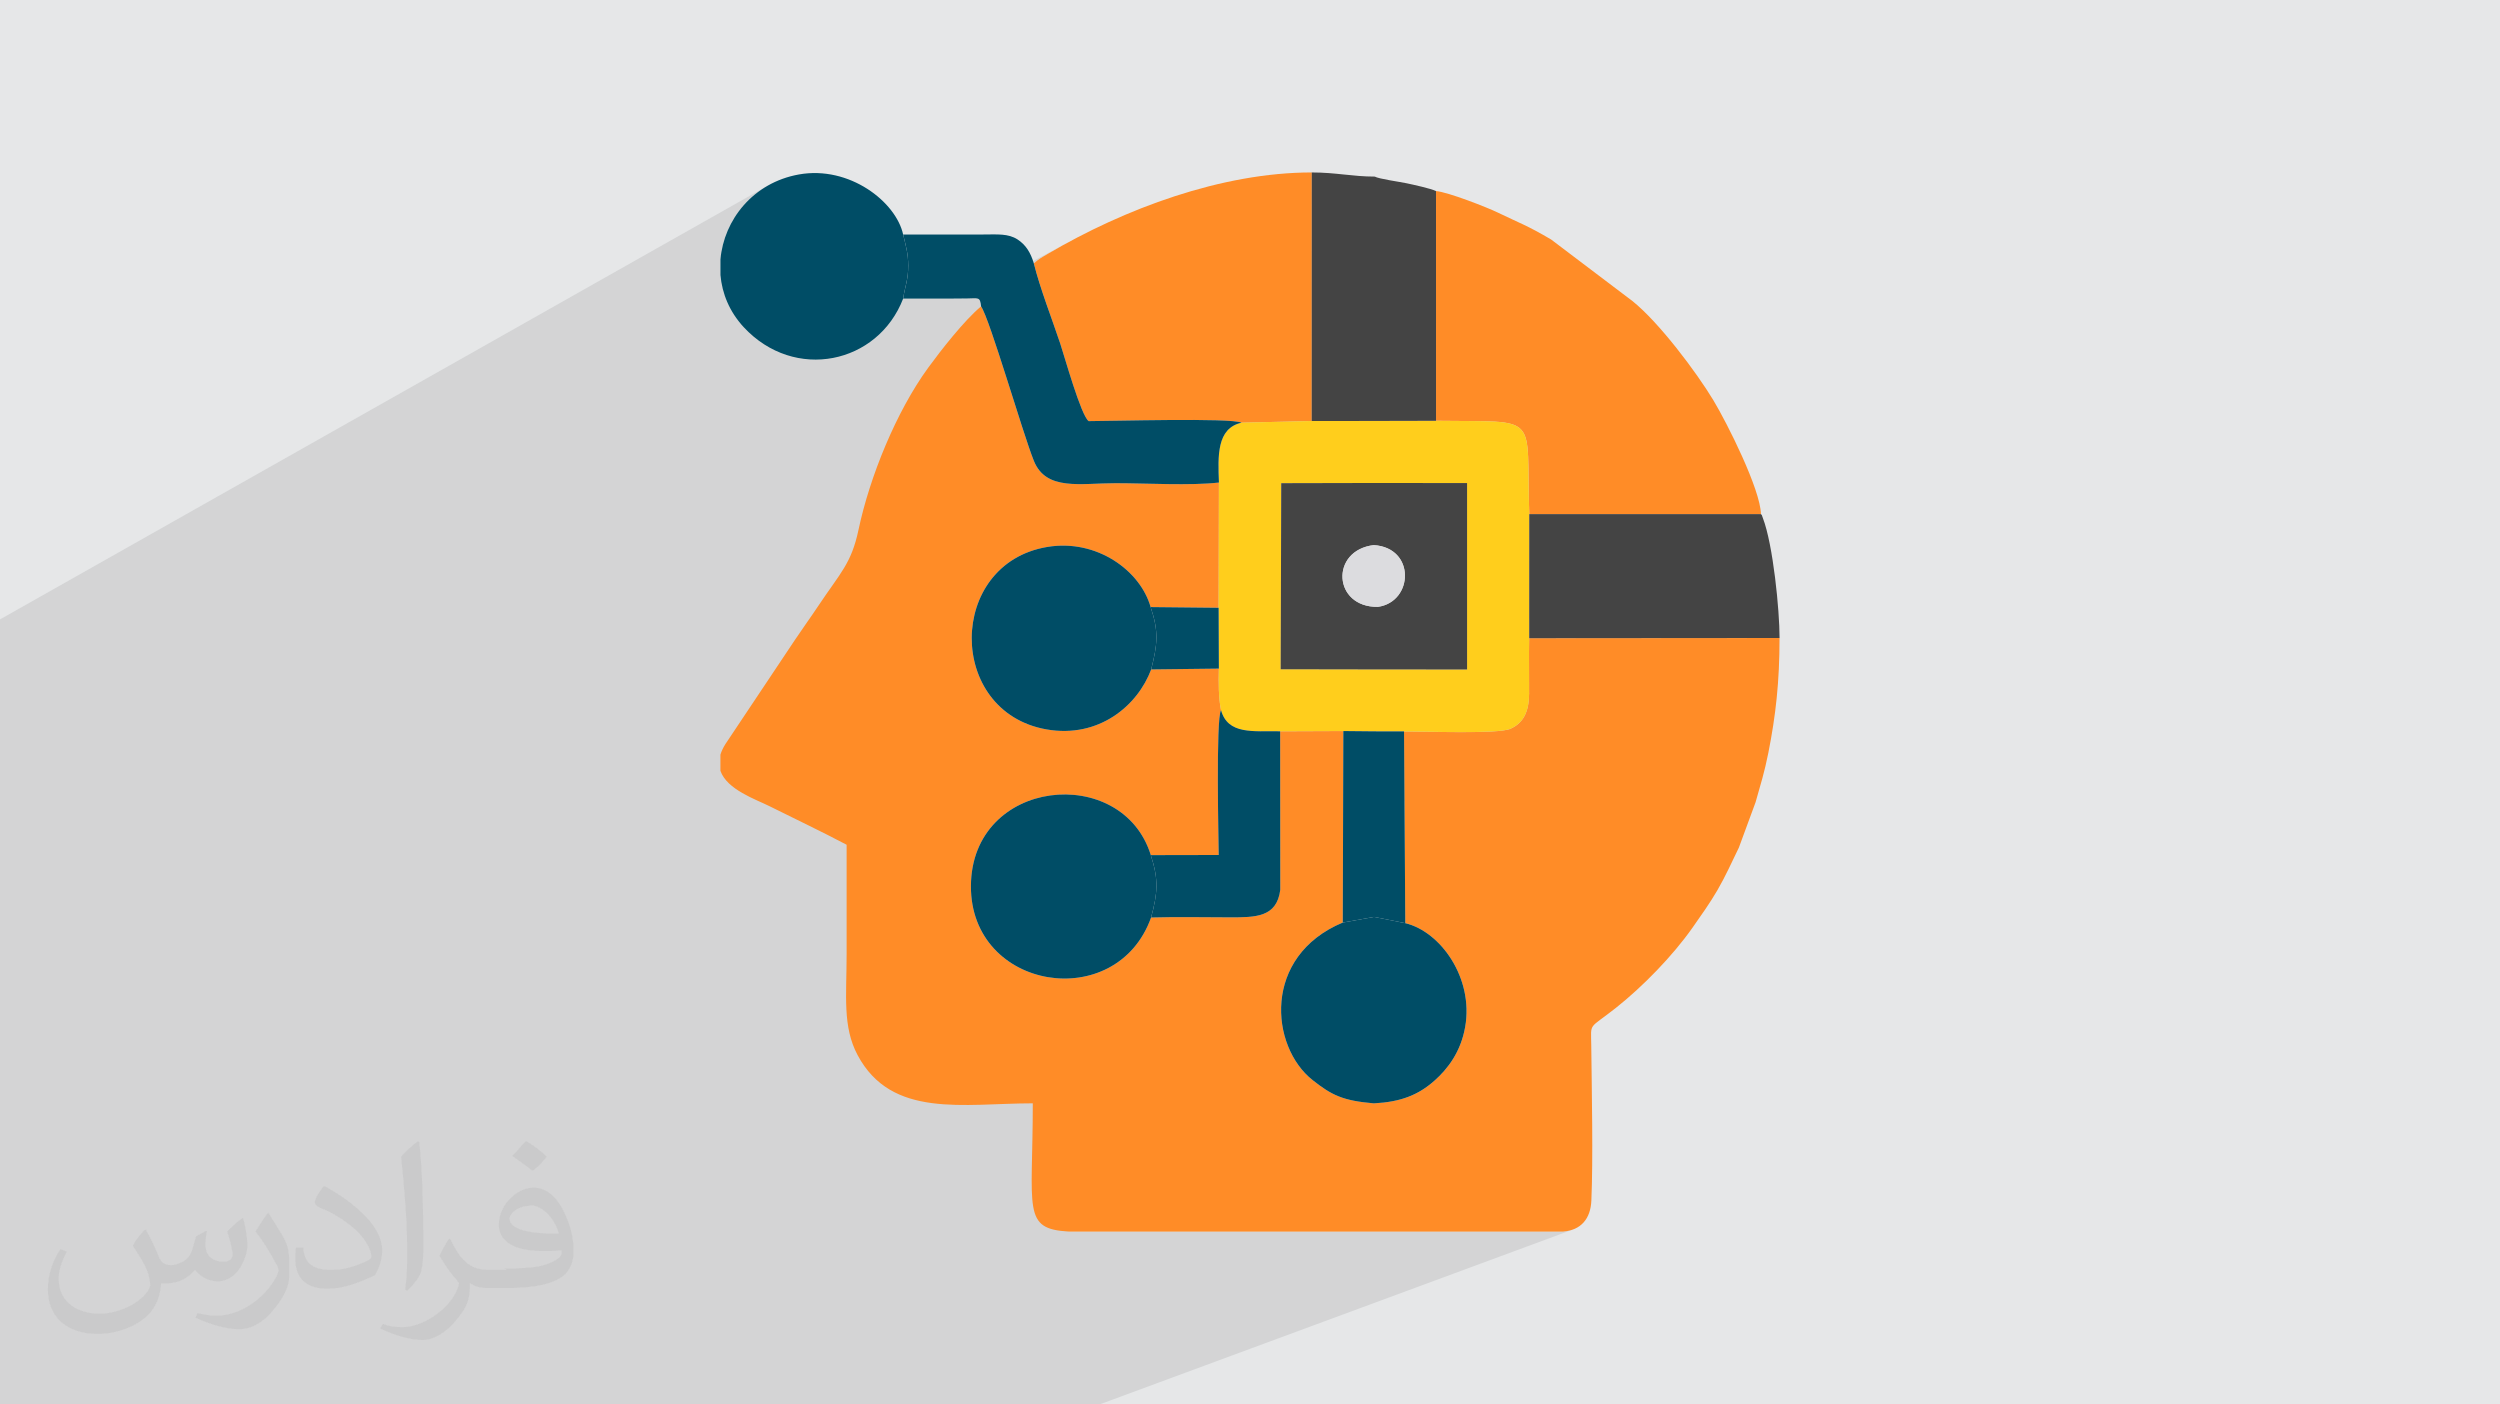 <?xml version="1.0" encoding="UTF-8"?>
<!DOCTYPE svg PUBLIC "-//W3C//DTD SVG 1.1//EN" "http://www.w3.org/Graphics/SVG/1.1/DTD/svg11.dtd">
<!-- Creator: CorelDRAW -->
<svg xmlns="http://www.w3.org/2000/svg" xml:space="preserve" width="3.709in" height="2.083in" version="1.1" style="shape-rendering:geometricPrecision; text-rendering:geometricPrecision; image-rendering:optimizeQuality; fill-rule:evenodd; clip-rule:evenodd"
viewBox="0 0 3709.33 2083.19"
 xmlns:xlink="http://www.w3.org/1999/xlink"
 xmlns:xodm="http://www.corel.com/coreldraw/odm/2003">
 <defs>
  <style type="text/css">
   <![CDATA[
    .fil6 {fill:#004D66}
    .fil5 {fill:#444444}
    .fil7 {fill:#DCDCDF}
    .fil0 {fill:#E6E7E8}
    .fil3 {fill:#FF8C27}
    .fil4 {fill:#FFCE1C}
    .fil2 {fill:#373435;fill-opacity:0.031}
    .fil1 {fill:#373435;fill-opacity:0.102}
   ]]>
  </style>
 </defs>
 <g id="Layer_x0020_1">
  <polygon class="fil0" points="-0,0 3709.33,0 3709.33,2083.19 -0,2083.19 "/>
  <polygon class="fil1" points="2268.94,918.16 2612.78,762.85 2269.02,762.89 2268.61,749.1 2268.34,736.27 2268.16,724.35 2268.04,713.31 2267.93,703.13 2267.81,693.76 2267.62,685.18 2267.34,677.34 2266.92,670.21 2266.33,663.76 2265.52,657.96 2264.46,652.77 2263.11,648.15 2261.43,644.07 2259.37,640.51 2256.92,637.41 2254.02,634.76 2250.63,632.51 2246.72,630.63 2242.24,629.08 2237.17,627.84 2231.46,626.87 2225.07,626.13 2217.97,625.59 2210.11,625.21 2201.45,624.97 2191.96,624.82 2181.61,624.74 2170.34,624.68 2158.13,624.62 2144.93,624.52 2130.7,624.34 2130.66,283.48 1946.33,378.25 1946.37,255.86 1556.01,460.89 1554.96,457.89 1552.28,450.22 1549.65,442.55 1547.07,434.91 1544.57,427.31 1542.16,419.8 1539.88,412.37 1537.73,405.07 1535.74,397.91 1533.93,390.91 1536.22,388.77 1538.57,386.82 1541,385.03 1543.51,383.33 1546.13,381.68 1548.88,380.03 1551.78,378.33 1554.85,376.54 1565.59,370.32 1576.49,364.18 1587.56,358.13 1428.67,442.88 1426.71,442.9 1422.84,442.94 1418.98,442.99 1415.11,443.03 1411.24,443.06 1407.36,443.08 1403.48,443.09 1399.52,443.09 1395.55,443.09 1391.58,443.09 1387.61,443.09 1383.65,443.09 1379.68,443.09 1375.71,443.09 1371.74,443.09 1367.78,443.09 1363.81,443.09 1359.84,443.09 1355.88,443.09 1351.91,443.09 1347.94,443.09 1343.98,443.09 1340.01,443.09 1340.5,439.91 1341.06,436.87 1341.64,433.93 1342.26,431.07 1342.89,428.28 1343.52,425.51 1344.15,422.75 1344.76,419.97 1345.34,417.15 1345.88,414.26 1346.36,411.27 1346.78,408.17 1347.12,404.92 1347.37,401.51 1347.53,397.9 1347.57,394.07 1347.52,390.69 1347.38,387.45 1347.17,384.33 1346.89,381.32 1346.54,378.41 1346.13,375.57 1345.67,372.8 1345.16,370.06 1344.61,367.36 1344.02,364.68 1343.4,361.99 1342.75,359.28 1342.08,356.54 1341.4,353.74 1340.7,350.88 1340.01,347.94 1098.69,479.96 1095.98,476.65 1092.61,472.15 1089.47,467.57 1086.56,462.92 1083.88,458.19 1081.41,453.39 1079.17,448.52 1077.15,443.6 1075.34,438.63 1073.74,433.62 1072.37,428.57 1071.2,423.48 1070.24,418.37 1069.48,413.24 1068.93,408.09 1068.93,384.94 1069.52,379.45 1070.33,373.99 1071.36,368.57 1072.61,363.18 1074.06,357.85 1075.73,352.57 1077.61,347.35 1079.69,342.2 1081.98,337.14 1084.47,332.15 1087.16,327.27 1090.05,322.48 1093.13,317.8 1096.4,313.22 1099.87,308.78 1103.52,304.46 1107.35,300.28 1111.37,296.24 1115.57,292.35 1119.94,288.63 1124.49,285.06 1129.22,281.67 1134.11,278.46 1139.18,275.43 -0,919.02 -0,981.46 -0,1002.17 -0,1080.99 -0,1088.1 -0,1124.74 -0,1163.85 -0,1193.41 -0,1198.28 -0,1204.86 -0,1205.68 -0,1207.47 -0,1208.42 -0,1227.36 -0,1270.22 -0,1278.17 -0,1327.48 -0,1378.87 -0,1433.28 -0,1443.68 -0,1458.98 -0,1505.85 -0,1535.44 -0,1538.61 -0,1539.9 -0,1541.12 -0,1570.56 -0,1576.49 -0,1581.61 -0,1601.24 -0,1618.57 -0,1627.81 -0,1638.51 -0,1639.46 -0,1654.73 -0,1660 -0,1693.94 -0,1714.95 -0,1719.35 -0,1737.67 -0,1747.16 -0,1755.94 -0,1765.72 -0,1768.77 -0,1793.09 -0,1807.03 -0,1831.13 -0,1831.26 -0,1835.7 -0,1845.87 -0,1847.65 -0,1867.23 -0,1883.93 -0,1886.91 -0,1919.41 -0,1943.03 -0,1962.39 -0,1970.05 -0,1977.43 -0,1978.53 -0,1994.69 -0,2010.67 -0,2024.64 -0,2057.44 -0,2061.65 -0,2063.72 -0,2083.19 44.82,2083.19 75.69,2083.19 126.27,2083.19 139.54,2083.19 175.23,2083.19 300.3,2083.19 322.64,2083.19 380.64,2083.19 457.8,2083.19 780.06,2083.19 917.2,2083.19 936.42,2083.19 938.51,2083.19 1035.21,2083.19 1045.46,2083.19 1050.59,2083.19 1055.72,2083.19 1060.84,2083.19 1065.97,2083.19 1071.1,2083.19 1076.23,2083.19 1081.35,2083.19 1086.48,2083.19 1091.61,2083.19 1096.74,2083.19 1101.86,2083.19 1106.99,2083.19 1112.12,2083.19 1117.25,2083.19 1122.37,2083.19 1127.5,2083.19 1132.63,2083.19 1137.76,2083.19 1142.88,2083.19 1148.01,2083.19 1153.14,2083.19 1158.26,2083.19 1163.39,2083.19 1168.52,2083.19 1173.65,2083.19 1178.78,2083.19 1183.9,2083.19 1189.03,2083.19 1194.16,2083.19 1199.28,2083.19 1204.41,2083.19 1209.54,2083.19 1214.67,2083.19 1219.8,2083.19 1224.92,2083.19 1230.05,2083.19 1235.18,2083.19 1240.3,2083.19 1245.43,2083.19 1250.56,2083.19 1255.69,2083.19 1260.81,2083.19 1265.94,2083.19 1271.07,2083.19 1276.2,2083.19 1281.32,2083.19 1286.45,2083.19 1291.57,2083.19 1296.7,2083.19 1301.83,2083.19 1306.96,2083.19 1312.09,2083.19 1317.22,2083.19 1322.34,2083.19 1327.47,2083.19 1332.59,2083.19 1337.72,2083.19 1342.85,2083.19 1347.98,2083.19 1353.1,2083.19 1358.23,2083.19 1363.36,2083.19 1627,2083.19 1633.07,2083.19 2332.79,1824.66 2328.52,1825.89 2323.96,1826.78 2319.11,1827.33 2038.37,1827.33 2032.91,1827.33 2027.44,1827.33 2021.99,1827.33 2016.53,1827.33 2011.07,1827.33 2005.61,1827.33 2000.15,1827.33 1994.69,1827.33 1989.23,1827.33 1983.77,1827.33 1978.31,1827.33 1972.85,1827.33 1967.39,1827.33 1961.93,1827.33 1956.46,1827.33 1951.01,1827.33 1945.55,1827.33 1940.09,1827.33 1934.63,1827.33 1929.17,1827.33 1923.7,1827.33 1918.25,1827.33 1912.79,1827.33 1907.33,1827.33 1901.87,1827.33 1896.41,1827.33 1890.94,1827.33 1885.49,1827.33 1880.03,1827.33 1874.57,1827.33 1869.11,1827.33 1863.65,1827.33 1858.19,1827.33 1852.72,1827.33 1847.26,1827.33 1841.81,1827.33 1836.35,1827.33 1830.89,1827.33 1825.43,1827.33 1819.96,1827.33 1814.5,1827.33 1809.05,1827.33 1803.59,1827.33 1798.13,1827.33 1792.67,1827.33 1787.2,1827.33 1781.74,1827.33 1776.29,1827.33 1770.83,1827.33 1765.37,1827.33 1759.91,1827.33 1754.44,1827.33 1748.98,1827.33 1743.52,1827.33 1738.07,1827.33 1732.61,1827.33 1727.15,1827.33 1721.69,1827.33 1716.22,1827.33 1710.76,1827.33 1705.31,1827.33 1699.85,1827.33 1694.39,1827.33 1688.93,1827.33 1585.96,1827.33 1584.07,1827.19 2089.33,1627.48 2094.65,1625.31 2099.8,1622.93 2104.8,1620.31 2109.67,1617.46 2114.41,1614.37 2119.06,1611.03 2123.62,1607.45 2128.12,1603.63 2131.9,1600.19 2135.63,1596.57 2139.31,1592.77 2142.91,1588.78 2146.41,1584.58 2149.8,1580.19 2153.07,1575.58 2156.19,1570.75 2159.15,1565.7 2161.94,1560.41 2164.53,1554.89 2166.91,1549.12 2169.06,1543.09 2170.96,1536.81 2172.6,1530.27 2173.96,1523.45 2174.96,1516.71 2175.61,1510 2175.93,1503.32 2175.91,1496.69 2175.58,1490.12 2174.94,1483.61 2174.01,1477.18 2172.79,1470.84 2171.3,1464.59 2169.54,1458.44 2167.52,1452.41 2165.26,1446.51 2162.77,1440.74 2160.05,1435.11 2157.13,1429.64 2154,1424.33 2150.67,1419.2 2147.17,1414.25 2143.5,1409.5 2139.67,1404.94 2135.69,1400.61 2131.57,1396.49 2127.32,1392.61 2122.96,1388.96 2118.48,1385.57 2113.91,1382.45 2109.26,1379.59 2104.53,1377.02 2099.73,1374.74 2094.88,1372.76 2089.98,1371.09 2085.06,1369.74 2083.89,1188.64 2640.4,946.61 2268.93,946.9 2268.94,919.74 2613.8,764.02 2613.9,763.96 2613.9,763.87 2268.94,919.64 "/>
  <path class="fil2" d="M217.02 1826.17c7,11 11,21 16,32 3,7 5,19 21,19 5,0 11,-2 17,-5 7,-4 11,-9 14,-17l6 -21 15 -8 1 1c-2,8 -2,15 -2,21 0,18 15,24 27,24 7,0 13,-4 13,-10 0,-8 -4,-23 -8,-35 7,-7 14,-14 23,-20l1 1c4,15 6,30 6,40 0,9 -4,21 -8,28 -7,14 -20,25 -36,25 -12,0 -25,-6 -34,-17l0 0c-9,11 -22,20 -43,20l-7 0c-1,14 -4,24 -9,33 -13,25 -50,42 -85.01,42 -49,0 -74.01,-28 -74.01,-66 0,-23 8,-45 19,-60l9 4c-7,14 -12,27 -12,40 0,35 28,52 61,52 31,0 69.01,-20 75.01,-42 -2,-25 -12,-36 -26,-59 4,-8 10,-15 17,-23l1 0 0 0 2 -1 0 0 0 0 0 0 0 0 0 0 0 0 0 0 0 0 0 0 0 2 0 0 0 0 0.01 -0.01 0 0.01zm564.05 -133.01c10,6 21,14 30,23 -6,8 -12,15 -21,21 -10,-8 -20,-15 -30,-22 7,-8 14,-15 20,-22l0 0 0 0 0 0 0 0 0 0 0 0 0 0 0 0 0 0 1 0 0 0 0 0 0 0zm5 96.01c-17,0 -30,11 -30,19 0,17 34,23 73.01,22 -5,-20 -23,-42 -43,-42l0 0 0 0 0 0 0 0 0 0 0 0 0 0 0 0 0 0 0 0 0 1 0 0 0 0 0 0 -0.01 0zm-38 93.01c22,0 41,-1 55,-4 16,-4 30,-12 30,-18 0,-2 0,-3 0,-5 -9,1 -19,1 -28,1 -30,0 -52,-7 -61,-23 -2,-4 -4,-9 -4,-15 0,-16 7,-31 19,-42 10,-9 21,-14 33,-14 21,0 37,17 48,43 6,14 11,31 11,51 0,14 -4,25 -12,34 -16,15 -45,21 -90.01,21l-20 0 0 0 -5 0c-11,0 -19,-2 -26,-7l-1 0c0,2 0,5 0,8 0,10 -3,23 -10,33 -20,30 -42,43 -60,43 -19,0 -42,-7 -63,-17l4 -7c7,3 16,5 29,5 34,0 78.01,-33 84.01,-65 -1,-2 -4,-6 -7,-9 -10,-12 -16,-22 -22,-32 5,-10 9,-18 14,-25l2 0c14,30 28,46 57,46l5 0 0 0 21 0 0 -1 0 0 0 0 0 0 -3 -1 0 0 0 0 0 0zm-147.01 31c2,-13 3,-29 3,-43l0 -21c0,-39 -5,-96.01 -9,-133.01 7,-8 17,-17 25,-23l2 1c5,47 6,101.01 6,151.01 0,13 0,26 -2,35 -1,12 -8,21 -22,35l-3 -2 0 0 0 0 0 0 0 0 0 0 0 0 0 0 0 0 0 0 0 0 0 0 0 0zm-151.02 -62.01c1,19 10,33 41,33 20,0 36,-5 55,-14 3,-2 5,-4 5,-5 0,-11 -9,-27 -24,-41 -15,-13 -33,-25 -52,-32 -6,-3 -8,-6 -8,-8 0,-6 7,-16 13,-24l2 0c21,11 43,27 60,44 15,16 25,33 25,51 0,13 -4,26 -11,37 -23,11 -47,20 -70.01,20 -29,0 -48,-13 -48,-45 0,-4 0,-9 1,-16l10 0 0 0 0 0 0 0 0 0 0 0 0 0 0 0 0 0 0 0 0 0 0 0 1 0 0 0 0 0 0 0 0.01 0zm-52 -52l18 29c7,11 13,22 13,41l0 24c0,19 -12,39 -32,60 -15,14 -29,19 -42,19 -19,0 -40,-6 -65,-17l3 -7c8,2 17,4 28,4 36,0 72.01,-26 89.01,-58 2,-4 3,-7 3,-9 0,-4 -2,-8 -4,-11 -9,-17 -19,-33 -30,-47 6,-9 11,-18 18,-27l2 0 0 0 1 0 0 0 0 0 0 0 0 0 0 0 0 0 0 0 0 0 0 0 -2 -1 0 0 0 0 0 0 -0.01 0z"/>
  <path class="fil2" d="M217.02 1826.17c7,11 11,21 16,32 3,7 5,19 21,19 5,0 11,-2 17,-5 7,-4 11,-9 14,-17l6 -21 15 -8 1 1c-2,8 -2,15 -2,21 0,18 15,24 27,24 7,0 13,-4 13,-10 0,-8 -4,-23 -8,-35 7,-7 14,-14 23,-20l1 1c4,15 6,30 6,40 0,9 -4,21 -8,28 -7,14 -20,25 -36,25 -12,0 -25,-6 -34,-17l0 0c-9,11 -22,20 -43,20l-7 0c-1,14 -4,24 -9,33 -13,25 -50,42 -85.01,42 -49,0 -74.01,-28 -74.01,-66 0,-23 8,-45 19,-60l9 4c-7,14 -12,27 -12,40 0,35 28,52 61,52 31,0 69.01,-20 75.01,-42 -2,-25 -12,-36 -26,-59 4,-8 10,-15 17,-23l1 0 0 0 2 -1 0 0 0 0 0 0 0 0 0 0 0 0 0 0 0 0 0 0 0 2 0 0 0 0 0.01 -0.01 0 0.01zm564.05 -133.01c10,6 21,14 30,23 -6,8 -12,15 -21,21 -10,-8 -20,-15 -30,-22 7,-8 14,-15 20,-22l0 0 0 0 0 0 0 0 0 0 0 0 0 0 0 0 0 0 1 0 0 0 0 0 0 0zm5 96.01c-17,0 -30,11 -30,19 0,17 34,23 73.01,22 -5,-20 -23,-42 -43,-42l0 0 0 0 0 0 0 0 0 0 0 0 0 0 0 0 0 0 0 0 0 1 0 0 0 0 0 0 -0.01 0zm-38 93.01c22,0 41,-1 55,-4 16,-4 30,-12 30,-18 0,-2 0,-3 0,-5 -9,1 -19,1 -28,1 -30,0 -52,-7 -61,-23 -2,-4 -4,-9 -4,-15 0,-16 7,-31 19,-42 10,-9 21,-14 33,-14 21,0 37,17 48,43 6,14 11,31 11,51 0,14 -4,25 -12,34 -16,15 -45,21 -90.01,21l-20 0 0 0 -5 0c-11,0 -19,-2 -26,-7l-1 0c0,2 0,5 0,8 0,10 -3,23 -10,33 -20,30 -42,43 -60,43 -19,0 -42,-7 -63,-17l4 -7c7,3 16,5 29,5 34,0 78.01,-33 84.01,-65 -1,-2 -4,-6 -7,-9 -10,-12 -16,-22 -22,-32 5,-10 9,-18 14,-25l2 0c14,30 28,46 57,46l5 0 0 0 21 0 0 -1 0 0 0 0 0 0 -3 -1 0 0 0 0 0 0zm-147.01 31c2,-13 3,-29 3,-43l0 -21c0,-39 -5,-96.01 -9,-133.01 7,-8 17,-17 25,-23l2 1c5,47 6,101.01 6,151.01 0,13 0,26 -2,35 -1,12 -8,21 -22,35l-3 -2 0 0 0 0 0 0 0 0 0 0 0 0 0 0 0 0 0 0 0 0 0 0 0 0zm-151.02 -62.01c1,19 10,33 41,33 20,0 36,-5 55,-14 3,-2 5,-4 5,-5 0,-11 -9,-27 -24,-41 -15,-13 -33,-25 -52,-32 -6,-3 -8,-6 -8,-8 0,-6 7,-16 13,-24l2 0c21,11 43,27 60,44 15,16 25,33 25,51 0,13 -4,26 -11,37 -23,11 -47,20 -70.01,20 -29,0 -48,-13 -48,-45 0,-4 0,-9 1,-16l10 0 0 0 0 0 0 0 0 0 0 0 0 0 0 0 0 0 0 0 0 0 0 0 1 0 0 0 0 0 0 0 0.01 0zm-52 -52l18 29c7,11 13,22 13,41l0 24c0,19 -12,39 -32,60 -15,14 -29,19 -42,19 -19,0 -40,-6 -65,-17l3 -7c8,2 17,4 28,4 36,0 72.01,-26 89.01,-58 2,-4 3,-7 3,-9 0,-4 -2,-8 -4,-11 -9,-17 -19,-33 -30,-47 6,-9 11,-18 18,-27l2 0 0 0 1 0 0 0 0 0 0 0 0 0 0 0 0 0 0 0 0 0 0 0 -2 -1 0 0 0 0 0 0 -0.01 0z"/>
  <g id="_2066344695344">
   <path class="fil3" d="M2038.41 1637.09c-46.28,-4.04 -62.33,-12.02 -90.9,-34.56 -63.01,-49.72 -74.91,-183.65 44.82,-233.7l0.83 -284.15 -93.76 0.38 0.17 235.26c-5.28,40.82 -36.31,40.84 -75.6,40.77 -38.33,-0.07 -77.88,-0.9 -116.07,0.23 -51.2,143.32 -267.95,108.33 -267.31,-46.56 0.67,-160.69 224.64,-182.68 266.87,-45.97l100.77 -0.2c0,-14.11 -4.5,-202.63 3.45,-214.84 -3.8,-17.99 -3.68,-41.02 -3.22,-61.73l-100.43 1.22c-19.99,53.69 -77.53,102.58 -155.2,89.01 -148.6,-25.96 -147.89,-245.97 1.24,-270.74 73.3,-12.18 138.04,35.27 153.13,89.23l100.91 1.06 0.43 -185.85c-42.18,4.88 -108.6,0.98 -153.38,0.98 -52.22,0 -102.98,11.79 -121.12,-33.01 -16.52,-40.79 -65.3,-210.34 -78.38,-229.31 -24.98,20.74 -60,65.67 -78.51,91.07 -47.42,65.07 -86.79,162.03 -103.35,240.41 -10.59,50.13 -26.8,63.6 -59.39,112.5 -12.28,18.42 -23.3,33.4 -34.99,50.94l-103.19 154.63c-3.44,5.49 -5.81,10.65 -7.3,15.52l0 24.03c9.67,27.95 52.64,42.39 72.64,52.39 38.94,19.47 77.08,37.44 114.59,57.29 0,54.22 0,108.45 0,162.67 0,61.62 -6.25,107.15 16.3,149.44 50.46,94.64 157.25,71.55 259.93,71.55 0,158.48 -16.27,186.3 53.56,190.3l102.97 0 5.46 0 5.46 0 5.46 0 5.46 0 5.46 0 5.46 0 5.46 0 5.46 0 5.46 0 5.46 0 5.46 0 5.46 0 5.46 0 5.46 0 5.46 0 5.46 0 5.46 0 5.46 0 5.46 0 5.46 0 5.46 0 5.46 0 5.46 0 5.46 0 5.46 0 5.46 0 5.46 0 5.46 0 5.46 0 5.46 0 5.46 0 5.46 0 5.46 0 5.46 0 5.46 0 5.46 0 5.46 0 5.46 0 5.46 0 5.46 0 5.46 0 5.46 0 5.46 0 5.46 0 5.46 0 5.46 0 5.46 0 5.46 0 5.46 0 5.46 0 5.46 0 5.46 0 5.46 0 5.46 0 5.46 0 5.46 0 5.46 0 5.46 0 5.46 0 5.46 0 5.46 0 5.46 0 5.46 0 5.46 0 280.75 0c26.65,-1.99 40.9,-18.96 42.08,-45.94 2.71,-61.96 0.6,-162.04 -0.15,-230.34 -0.39,-35.05 -4.66,-23.04 36.48,-55.59 39.72,-31.42 84.41,-77.22 113.94,-119.32 12.43,-17.72 25.8,-36.45 36.75,-55.33 11.89,-20.49 21.03,-40.96 31.87,-63.28l24.78 -67.3c7.29,-25.78 13.28,-44.71 18.91,-73.17 10.92,-55.2 16.62,-105.13 16.62,-170.44l-371.47 0.29c-0.64,27.48 0.11,55.08 -0.11,82.56 -0.21,26.66 -8.5,43.19 -27.63,51.82 -18.31,8.26 -129,3.77 -157.96,3.97l1.83 284.5c52.72,12.63 101.49,81.71 88.91,153.7 -6.49,37.11 -25.61,62.3 -45.84,80.18 -23.87,21.09 -49.67,31.36 -89.71,33.46zm92.29 -1012.75c157.37,2.41 133.12,-13.72 138.32,138.55l343.76 -0.04c-0.77,-36.79 -50.15,-135.1 -70.73,-169.22 -25.02,-41.46 -80.58,-115.54 -120.02,-147.01l-120.54 -91.24c-36.52,-21.45 -44.09,-23.05 -79.53,-40.17 -15.86,-7.66 -73.7,-30.3 -91.29,-31.72l0.04 340.85zm-596.77 -233.43c9.16,36.83 26.74,81.69 39.16,118.9 6.37,19.07 30.78,106.88 42.18,115.03 33.78,0 211.07,-5.2 226.83,2.31l104.17 -2.48 0.09 -368.81c-133.76,0 -277.95,53.89 -391.52,120.68 -8.42,4.95 -14.85,8.35 -20.93,14.37z"/>
   <path class="fil4" d="M1842.1 627.15c-37.11,8.16 -35.04,49.82 -33.56,88.79l-0.43 185.85 0.35 90.22c-0.46,20.71 -0.58,43.74 3.22,61.73 10.2,36.61 47.31,30.71 87.72,31.32l93.76 -0.38 46.17 0.47 43.9 0.09c28.96,-0.2 139.65,4.29 157.96,-3.97 19.13,-8.63 27.42,-25.16 27.63,-51.82 0.22,-27.48 -0.53,-55.08 0.11,-82.56l0.09 -184.01c-5.2,-152.28 19.04,-136.15 -138.32,-138.55l-92.1 0.22 -92.32 0.11 -104.17 2.48zm196.55 366.06l-138.45 -0.24 0.8 -276.04 138.24 -0.31 137.49 0.14 0.02 276.54 -138.11 -0.09z"/>
   <path class="fil5" d="M2268.93 946.9l371.47 -0.29c0,-41.24 -9.59,-138.47 -24.75,-177.88 -3.3,-8.59 -0.39,-2.43 -2.87,-5.89l-343.76 0.04 -0.09 184.01z"/>
   <path class="fil6" d="M1340.01 443.09c21.16,0 42.31,0 63.48,0 10.35,0 20.64,-0.18 30.96,-0.26 17.04,-0.14 19.84,-3.01 21.22,11.78 13.08,18.97 61.86,188.52 78.38,229.31 18.14,44.8 68.9,33.01 121.12,33.01 44.78,0 111.2,3.9 153.38,-0.98 -1.48,-38.97 -3.56,-80.63 33.56,-88.79 -15.76,-7.51 -193.06,-2.31 -226.83,-2.31 -11.4,-8.15 -35.81,-95.96 -42.18,-115.03 -12.43,-37.21 -30,-82.07 -39.16,-118.9 -4.74,-16.18 -11.96,-27.7 -24.2,-35.65 -13.74,-8.94 -29.8,-7.37 -51,-7.32 -39.57,0.09 -79.15,0 -118.72,0 3.72,15.94 7.49,27.68 7.57,46.13 0.08,21.03 -5.07,31.69 -7.57,49.01z"/>
   <path class="fil6" d="M1340.01 443.09c2.5,-17.33 7.65,-27.98 7.57,-49.01 -0.07,-18.46 -3.84,-30.19 -7.57,-46.13 -10.56,-48.58 -79.88,-102.48 -154.55,-89.12 -68.24,12.21 -111.43,67.46 -116.52,126.12l0 23.15c2.39,27.48 13.42,54.57 34.47,77.26 75.48,81.33 199.22,54.71 236.6,-42.26z"/>
   <path class="fil6" d="M1707.91 1361.31c9.87,-36.7 11.4,-56.11 -0.44,-92.54 -42.23,-136.7 -266.2,-114.72 -266.87,45.97 -0.64,154.9 216.11,189.88 267.31,46.56z"/>
   <path class="fil6" d="M1708.03 993.24c9.33,-36.94 11.58,-56.07 -0.83,-92.5 -15.09,-53.96 -79.83,-101.41 -153.13,-89.23 -149.13,24.78 -149.83,244.78 -1.24,270.74 77.67,13.57 135.21,-35.33 155.2,-89.01z"/>
   <path class="fil5" d="M2038.27 808.78c62.37,3.91 59.07,84.23 6.12,91.65 -66.65,0.91 -71.29,-83.74 -6.12,-91.65zm0.38 184.43l138.11 0.09 -0.02 -276.54 -137.49 -0.14 -138.24 0.31 -0.8 276.04 138.45 0.24z"/>
   <path class="fil6" d="M1707.46 1268.78c11.84,36.42 10.32,55.83 0.44,92.54 38.19,-1.13 77.74,-0.3 116.07,-0.23 39.29,0.07 70.32,0.06 75.6,-40.77l-0.17 -235.26c-40.41,-0.61 -77.52,5.3 -87.72,-31.32 -7.95,12.21 -3.45,200.73 -3.45,214.84l-100.77 0.2z"/>
   <path class="fil5" d="M2038.59 624.56l92.1 -0.22 -0.04 -340.85c-7.55,-3.79 -34.51,-9.63 -43.47,-11.53 -10.54,-2.24 -41.59,-6.55 -47.4,-9.95 -33.3,0 -57.33,-6.14 -93.43,-6.14l-0.09 368.81 92.32 -0.11z"/>
   <path class="fil6" d="M1992.33 1368.83c-119.74,50.05 -107.83,183.97 -44.82,233.7 28.56,22.54 44.62,30.52 90.9,34.56 40.04,-2.1 65.84,-12.37 89.71,-33.46 20.22,-17.87 39.35,-43.07 45.84,-80.18 12.58,-71.99 -36.19,-141.07 -88.91,-153.7l-46.45 -9.28 -46.27 8.37z"/>
   <polygon class="fil6" points="2038.6,1360.46 2085.06,1369.74 2083.23,1085.24 2039.33,1085.15 1993.16,1084.68 1992.33,1368.83 "/>
   <path class="fil6" d="M1708.03 993.24l100.43 -1.22 -0.35 -90.22 -100.91 -1.06c12.41,36.43 10.17,55.57 0.83,92.5z"/>
   <path class="fil7" d="M2044.39 900.43c52.95,-7.41 56.25,-87.73 -6.12,-91.65 -65.17,7.9 -60.53,92.56 6.12,91.65z"/>
  </g>
 </g>
</svg>
